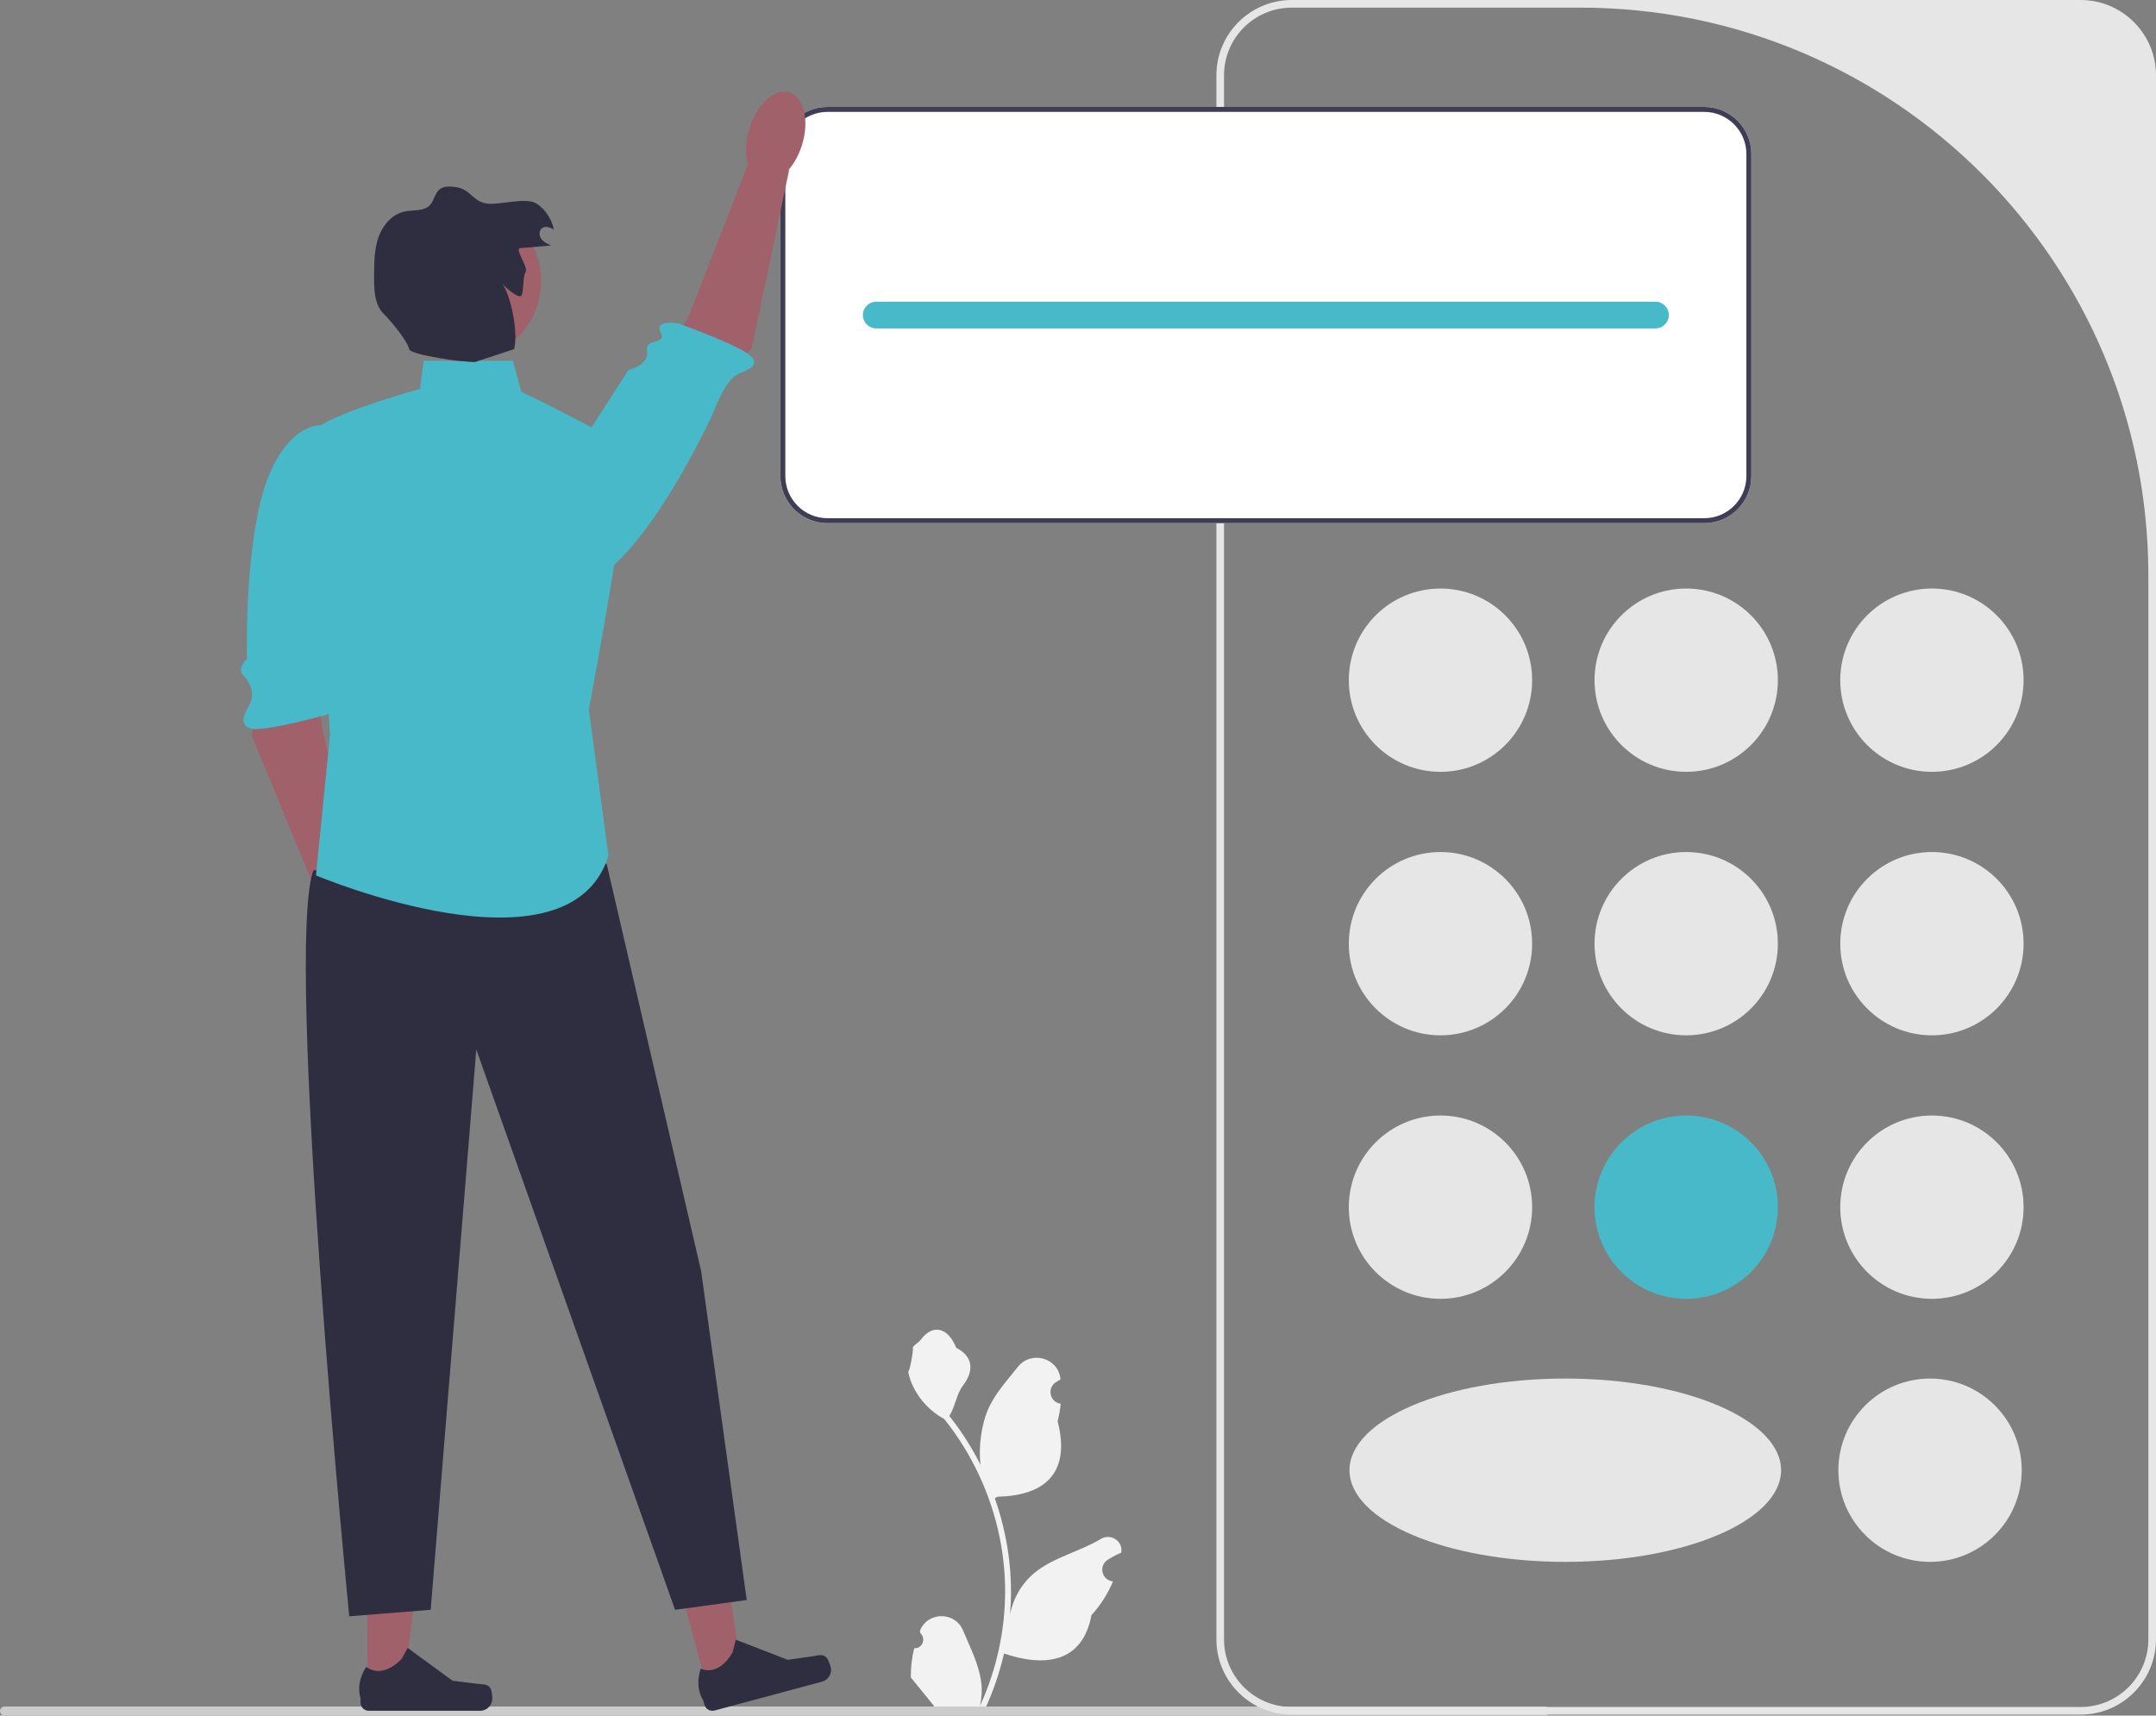 <svg width="431" height="343" viewBox="0 0 431 343" fill="none" xmlns="http://www.w3.org/2000/svg">
<rect x="0" y="0" width="431" height="343" fill="#808080" stroke="none"/>
<g clip-path="url(#clip0_24_496)">
<path d="M182.753 329.536C184.33 329.635 185.202 327.675 184.009 326.533L183.89 326.061C183.905 326.023 183.921 325.985 183.937 325.948C185.532 322.144 190.939 322.171 192.52 325.98C193.924 329.36 195.712 332.747 196.152 336.322C196.349 337.899 196.26 339.507 195.91 341.055C199.199 333.871 200.93 326.025 200.93 318.135C200.93 316.153 200.822 314.171 200.6 312.193C200.418 310.576 200.166 308.968 199.841 307.376C198.08 298.766 194.268 290.565 188.769 283.716C186.126 282.271 183.921 280.013 182.59 277.306C182.111 276.329 181.736 275.279 181.559 274.209C181.86 274.248 182.693 269.667 182.466 269.386C182.885 268.75 183.636 268.434 184.094 267.813C186.371 264.726 189.508 265.265 191.146 269.46C194.645 271.226 194.679 274.154 192.532 276.97C191.166 278.762 190.978 281.186 189.78 283.105C189.903 283.262 190.031 283.415 190.155 283.573C192.416 286.473 194.371 289.589 196.02 292.863C195.554 289.225 196.242 284.841 197.414 282.015C198.749 278.795 201.251 276.083 203.454 273.3C206.101 269.956 211.528 271.416 211.994 275.654C211.998 275.695 212.003 275.736 212.007 275.777C211.68 275.962 211.359 276.158 211.046 276.365C209.26 277.546 209.877 280.315 211.994 280.642L212.042 280.649C211.923 281.827 211.721 282.996 211.425 284.145C214.252 295.075 208.149 299.056 199.436 299.234C199.244 299.333 199.056 299.432 198.864 299.525C199.747 302.011 200.452 304.56 200.975 307.144C201.443 309.427 201.769 311.735 201.951 314.052C202.178 316.977 202.158 319.916 201.912 322.835L201.927 322.731C202.553 319.516 204.299 316.513 206.834 314.432C210.61 311.33 215.945 310.188 220.019 307.695C221.98 306.495 224.493 308.046 224.151 310.319L224.134 310.428C223.527 310.675 222.936 310.961 222.364 311.281C222.036 311.466 221.716 311.662 221.402 311.869C219.616 313.05 220.234 315.819 222.35 316.146L222.398 316.153C222.433 316.158 222.462 316.163 222.497 316.168C221.456 318.638 220.006 320.931 218.191 322.909C216.424 332.45 208.833 333.355 200.713 330.577H200.709C199.821 334.443 198.524 338.22 196.857 341.82H183.098C183.048 341.667 183.004 341.509 182.959 341.356C184.232 341.435 185.514 341.361 186.767 341.129C185.746 339.877 184.725 338.614 183.704 337.362C183.679 337.337 183.66 337.313 183.64 337.288C183.122 336.647 182.599 336.011 182.082 335.37L182.081 335.369C182.049 333.401 182.285 331.44 182.752 329.536L182.753 329.536Z" fill="#F2F2F2"/>
<path d="M0 342.092C0 342.595 0.405 343 0.909 343H308.841C309.345 343 309.75 342.595 309.75 342.092C309.75 341.588 309.345 341.183 308.841 341.183H0.909C0.405 341.183 0 341.588 0 342.092Z" fill="#CCCCCC"/>
<path d="M415.939 342.797H258.227C249.922 342.797 243.166 336.042 243.166 327.738V15.059C243.166 6.756 249.922 0 258.227 0H415.939C424.244 0 431 6.756 431 15.059V327.738C431 336.042 424.244 342.797 415.939 342.797ZM258.227 1.527C250.753 1.527 244.693 7.585 244.693 15.059V327.738C244.693 335.212 250.753 341.271 258.227 341.271H415.939C423.414 341.271 429.473 335.212 429.473 327.738V115.058C429.473 52.357 378.638 1.527 315.929 1.527H258.227Z" fill="#E6E6E6"/>
<path d="M287.961 154.311C298.082 154.311 306.286 146.107 306.286 135.988C306.286 125.868 298.082 117.664 287.961 117.664C277.841 117.664 269.636 125.868 269.636 135.988C269.636 146.107 277.841 154.311 287.961 154.311Z" fill="#E6E6E6"/>
<path d="M386.205 154.311C396.326 154.311 404.53 146.107 404.53 135.988C404.53 125.868 396.326 117.664 386.205 117.664C376.084 117.664 367.88 125.868 367.88 135.988C367.88 146.107 376.084 154.311 386.205 154.311Z" fill="#E6E6E6"/>
<path d="M337.083 154.311C347.204 154.311 355.408 146.107 355.408 135.988C355.408 125.868 347.204 117.664 337.083 117.664C326.962 117.664 318.758 125.868 318.758 135.988C318.758 146.107 326.962 154.311 337.083 154.311Z" fill="#E6E6E6"/>
<path d="M287.961 206.99C298.082 206.99 306.286 198.787 306.286 188.667C306.286 178.547 298.082 170.344 287.961 170.344C277.841 170.344 269.636 178.547 269.636 188.667C269.636 198.787 277.841 206.99 287.961 206.99Z" fill="#E6E6E6"/>
<path d="M386.205 206.99C396.326 206.99 404.53 198.787 404.53 188.667C404.53 178.547 396.326 170.344 386.205 170.344C376.084 170.344 367.88 178.547 367.88 188.667C367.88 198.787 376.084 206.99 386.205 206.99Z" fill="#E6E6E6"/>
<path d="M337.083 206.99C347.204 206.99 355.408 198.787 355.408 188.667C355.408 178.547 347.204 170.344 337.083 170.344C326.962 170.344 318.758 178.547 318.758 188.667C318.758 198.787 326.962 206.99 337.083 206.99Z" fill="#E6E6E6"/>
<path d="M287.961 259.67C298.082 259.67 306.286 251.466 306.286 241.346C306.286 231.227 298.082 223.023 287.961 223.023C277.841 223.023 269.636 231.227 269.636 241.346C269.636 251.466 277.841 259.67 287.961 259.67Z" fill="#E6E6E6"/>
<path d="M385.83 312.259C395.951 312.259 404.155 304.055 404.155 293.935C404.155 283.816 395.951 275.612 385.83 275.612C375.709 275.612 367.505 283.816 367.505 293.935C367.505 304.055 375.709 312.259 385.83 312.259Z" fill="#E6E6E6"/>
<path d="M312.911 312.259C336.737 312.259 356.052 304.055 356.052 293.935C356.052 283.816 336.737 275.612 312.911 275.612C289.085 275.612 269.77 283.816 269.77 293.935C269.77 304.055 289.085 312.259 312.911 312.259Z" fill="#E6E6E6"/>
<path d="M386.205 259.67C396.326 259.67 404.53 251.466 404.53 241.346C404.53 231.227 396.326 223.023 386.205 223.023C376.084 223.023 367.88 231.227 367.88 241.346C367.88 251.466 376.084 259.67 386.205 259.67Z" fill="#E6E6E6"/>
<path d="M337.083 259.67C347.204 259.67 355.408 251.466 355.408 241.346C355.408 231.227 347.204 223.023 337.083 223.023C326.962 223.023 318.758 231.227 318.758 241.346C318.758 251.466 326.962 259.67 337.083 259.67Z" fill="#48B9C8"/>
<path d="M340.684 21.377H165.424C160.227 21.377 156.001 25.602 156.001 30.799V95.174C156.001 100.37 160.227 104.595 165.424 104.595H340.684C345.881 104.595 350.107 100.37 350.107 95.174V30.799C350.107 25.602 345.881 21.377 340.684 21.377Z" fill="white"/>
<path d="M340.684 21.377H165.424C160.227 21.377 156.001 25.602 156.001 30.799V95.174C156.001 100.37 160.227 104.595 165.424 104.595H340.684C345.881 104.595 350.107 100.37 350.107 95.174V30.799C350.107 25.602 345.881 21.377 340.684 21.377ZM349.116 95.174C349.116 99.825 345.336 103.604 340.684 103.604H165.424C160.772 103.604 156.992 99.825 156.992 95.174V30.799C156.992 26.147 160.772 22.368 165.424 22.368H340.684C345.336 22.368 349.116 26.147 349.116 30.799V95.174Z" fill="#3F3D56"/>
<path d="M330.936 60.314H175.172C173.696 60.314 172.499 61.51 172.499 62.986C172.499 64.462 173.696 65.658 175.172 65.658H330.936C332.412 65.658 333.609 64.462 333.609 62.986C333.609 61.51 332.412 60.314 330.936 60.314Z" fill="#48B9C8"/>
<path d="M51.885 137.746L50.324 147.041L64.168 180.713L71.595 176.895L64.366 145.385L63.327 133.359L51.885 137.746Z" fill="#A0616A"/>
<path d="M67.167 85.454C67.167 85.454 59.919 81.943 54.294 93.805C48.67 105.668 49.366 131.684 49.366 131.684C49.366 131.684 47.319 133.634 48.618 134.999C49.919 136.364 51.131 138.531 49.804 141.028C49.105 142.345 47.488 144.92 50.137 145.651C52.786 146.383 65.177 142.927 65.177 142.927C65.177 142.927 69.811 140.851 67.178 139.454C64.545 138.056 68.253 129.601 68.253 129.601L71.317 105.176L67.167 85.454Z" fill="#48B9C8"/>
<path d="M72.858 193.578C75.767 192.684 76.906 187.989 75.401 183.089C73.896 178.19 70.318 174.942 67.409 175.836C64.5 176.729 63.361 181.425 64.866 186.324C66.37 191.223 69.948 194.471 72.858 193.578Z" fill="#A0616A"/>
<path d="M141.469 337.888L148.407 336.026L144.527 308.382L134.287 311.13L141.469 337.888Z" fill="#A0616A"/>
<path d="M165.197 331.353C165.511 331.659 165.94 332.803 166.054 333.226C166.402 334.526 165.631 335.863 164.331 336.212L142.844 341.977C141.957 342.215 141.045 341.689 140.807 340.802L140.567 339.907C140.567 339.907 138.783 337.504 140.082 333.603C140.082 333.603 143.498 335.468 146.471 330.314L147.087 327.822L157.465 331.838L162.432 331.14C163.519 330.987 164.412 330.587 165.197 331.353H165.197Z" fill="#2F2E41"/>
<path d="M73.462 337.729L80.646 337.728L84.063 310.023L73.461 310.024L73.462 337.729Z" fill="#A0616A"/>
<path d="M98.074 337.566C98.297 337.942 98.415 339.158 98.415 339.596C98.415 340.943 97.324 342.034 95.977 342.034H73.731C72.812 342.034 72.068 341.289 72.068 340.371V339.445C72.068 339.445 70.967 336.661 73.233 333.231C73.233 333.231 76.049 335.917 80.257 331.71L81.498 329.462L90.48 336.03L95.458 336.643C96.548 336.777 97.513 336.622 98.074 337.566Z" fill="#2F2E41"/>
<path d="M121.269 172.7L140.159 254.111L149.278 319.89L134.948 321.844L95.215 209.824L86.096 321.844L69.812 323.147C69.812 323.147 56.785 190.285 62.648 174.003L121.269 172.7Z" fill="#2F2E41"/>
<path d="M143.753 76.434L150.271 69.625L157.755 33.996L149.466 32.978L137.727 63.101L131.825 73.63L143.753 76.434Z" fill="#A0616A"/>
<path d="M101.713 111.089C101.713 111.089 107.812 122.334 119.133 115.686C130.454 109.038 142.428 82.863 142.428 82.863C142.428 82.863 144.819 76.209 147.319 74.889C148.638 74.194 152.029 73.444 150.25 71.35C148.47 69.256 135.674 64.677 135.674 64.677C135.674 64.677 130.675 63.789 132.066 66.425C133.458 69.061 128.888 67.428 129.349 70.218C129.811 73.007 125.637 73.969 125.637 73.969L101.713 111.089H101.713Z" fill="#48B9C8"/>
<path d="M160.333 28.964C161.843 24.066 160.71 19.369 157.802 18.472C154.894 17.576 151.312 20.819 149.801 25.716C148.291 30.614 149.424 35.311 152.332 36.208C155.24 37.104 158.822 33.861 160.333 28.964Z" fill="#A0616A"/>
<path d="M102.522 72.127H84.689L83.967 77.75C83.967 77.75 61.476 83.934 62.038 87.308C62.6 90.681 65.974 146.903 65.974 146.903L63.162 175.015C63.162 175.015 113.768 196.379 121.64 171.079L117.704 141.843C117.704 141.843 127.263 91.805 125.014 89.556C122.765 87.308 104.209 78.312 104.209 78.312L102.522 72.127L102.522 72.127Z" fill="#48B9C8"/>
<path d="M92.163 72.198C101.004 72.198 108.171 65.032 108.171 56.192C108.171 47.353 101.004 40.187 92.163 40.187C83.323 40.187 76.156 47.353 76.156 56.192C76.156 65.032 83.323 72.198 92.163 72.198Z" fill="#A0616A"/>
<path d="M104.018 49.608C106.063 49.436 108.109 49.263 110.154 49.09C109.451 48.767 108.719 48.422 108.25 47.807C107.782 47.191 107.685 46.219 108.251 45.692C108.912 45.076 110.007 45.402 110.73 45.945C110.332 43.868 109.092 41.964 107.352 40.761C105.227 39.291 99.97 41.044 97.408 40.706C94.452 40.317 94.083 37.797 91.127 37.408C90.013 37.261 88.759 37.15 87.883 37.854C86.912 38.635 86.803 40.11 85.945 41.015C84.721 42.306 82.623 41.925 80.881 42.289C78.414 42.804 76.554 44.967 75.695 47.336C74.836 49.705 74.805 52.282 74.783 54.803C74.758 57.627 74.749 60.896 76.792 62.847C78.037 64.035 81.427 68.113 81.793 69.794C82.054 70.988 92.662 72.442 94.961 72.376L102.797 69.794C103.567 66.403 102.293 59.695 100.462 56.739C101.065 57.536 103.854 59.933 104.28 59.03C104.706 58.126 104.513 55.295 105.044 54.449C105.713 53.381 102.762 49.715 104.018 49.608V49.608Z" fill="#2F2E41"/>
</g>
<defs>
<clipPath id="clip0_24_496">
<rect width="431" height="343" fill="white"/>
</clipPath>
</defs>
</svg>
